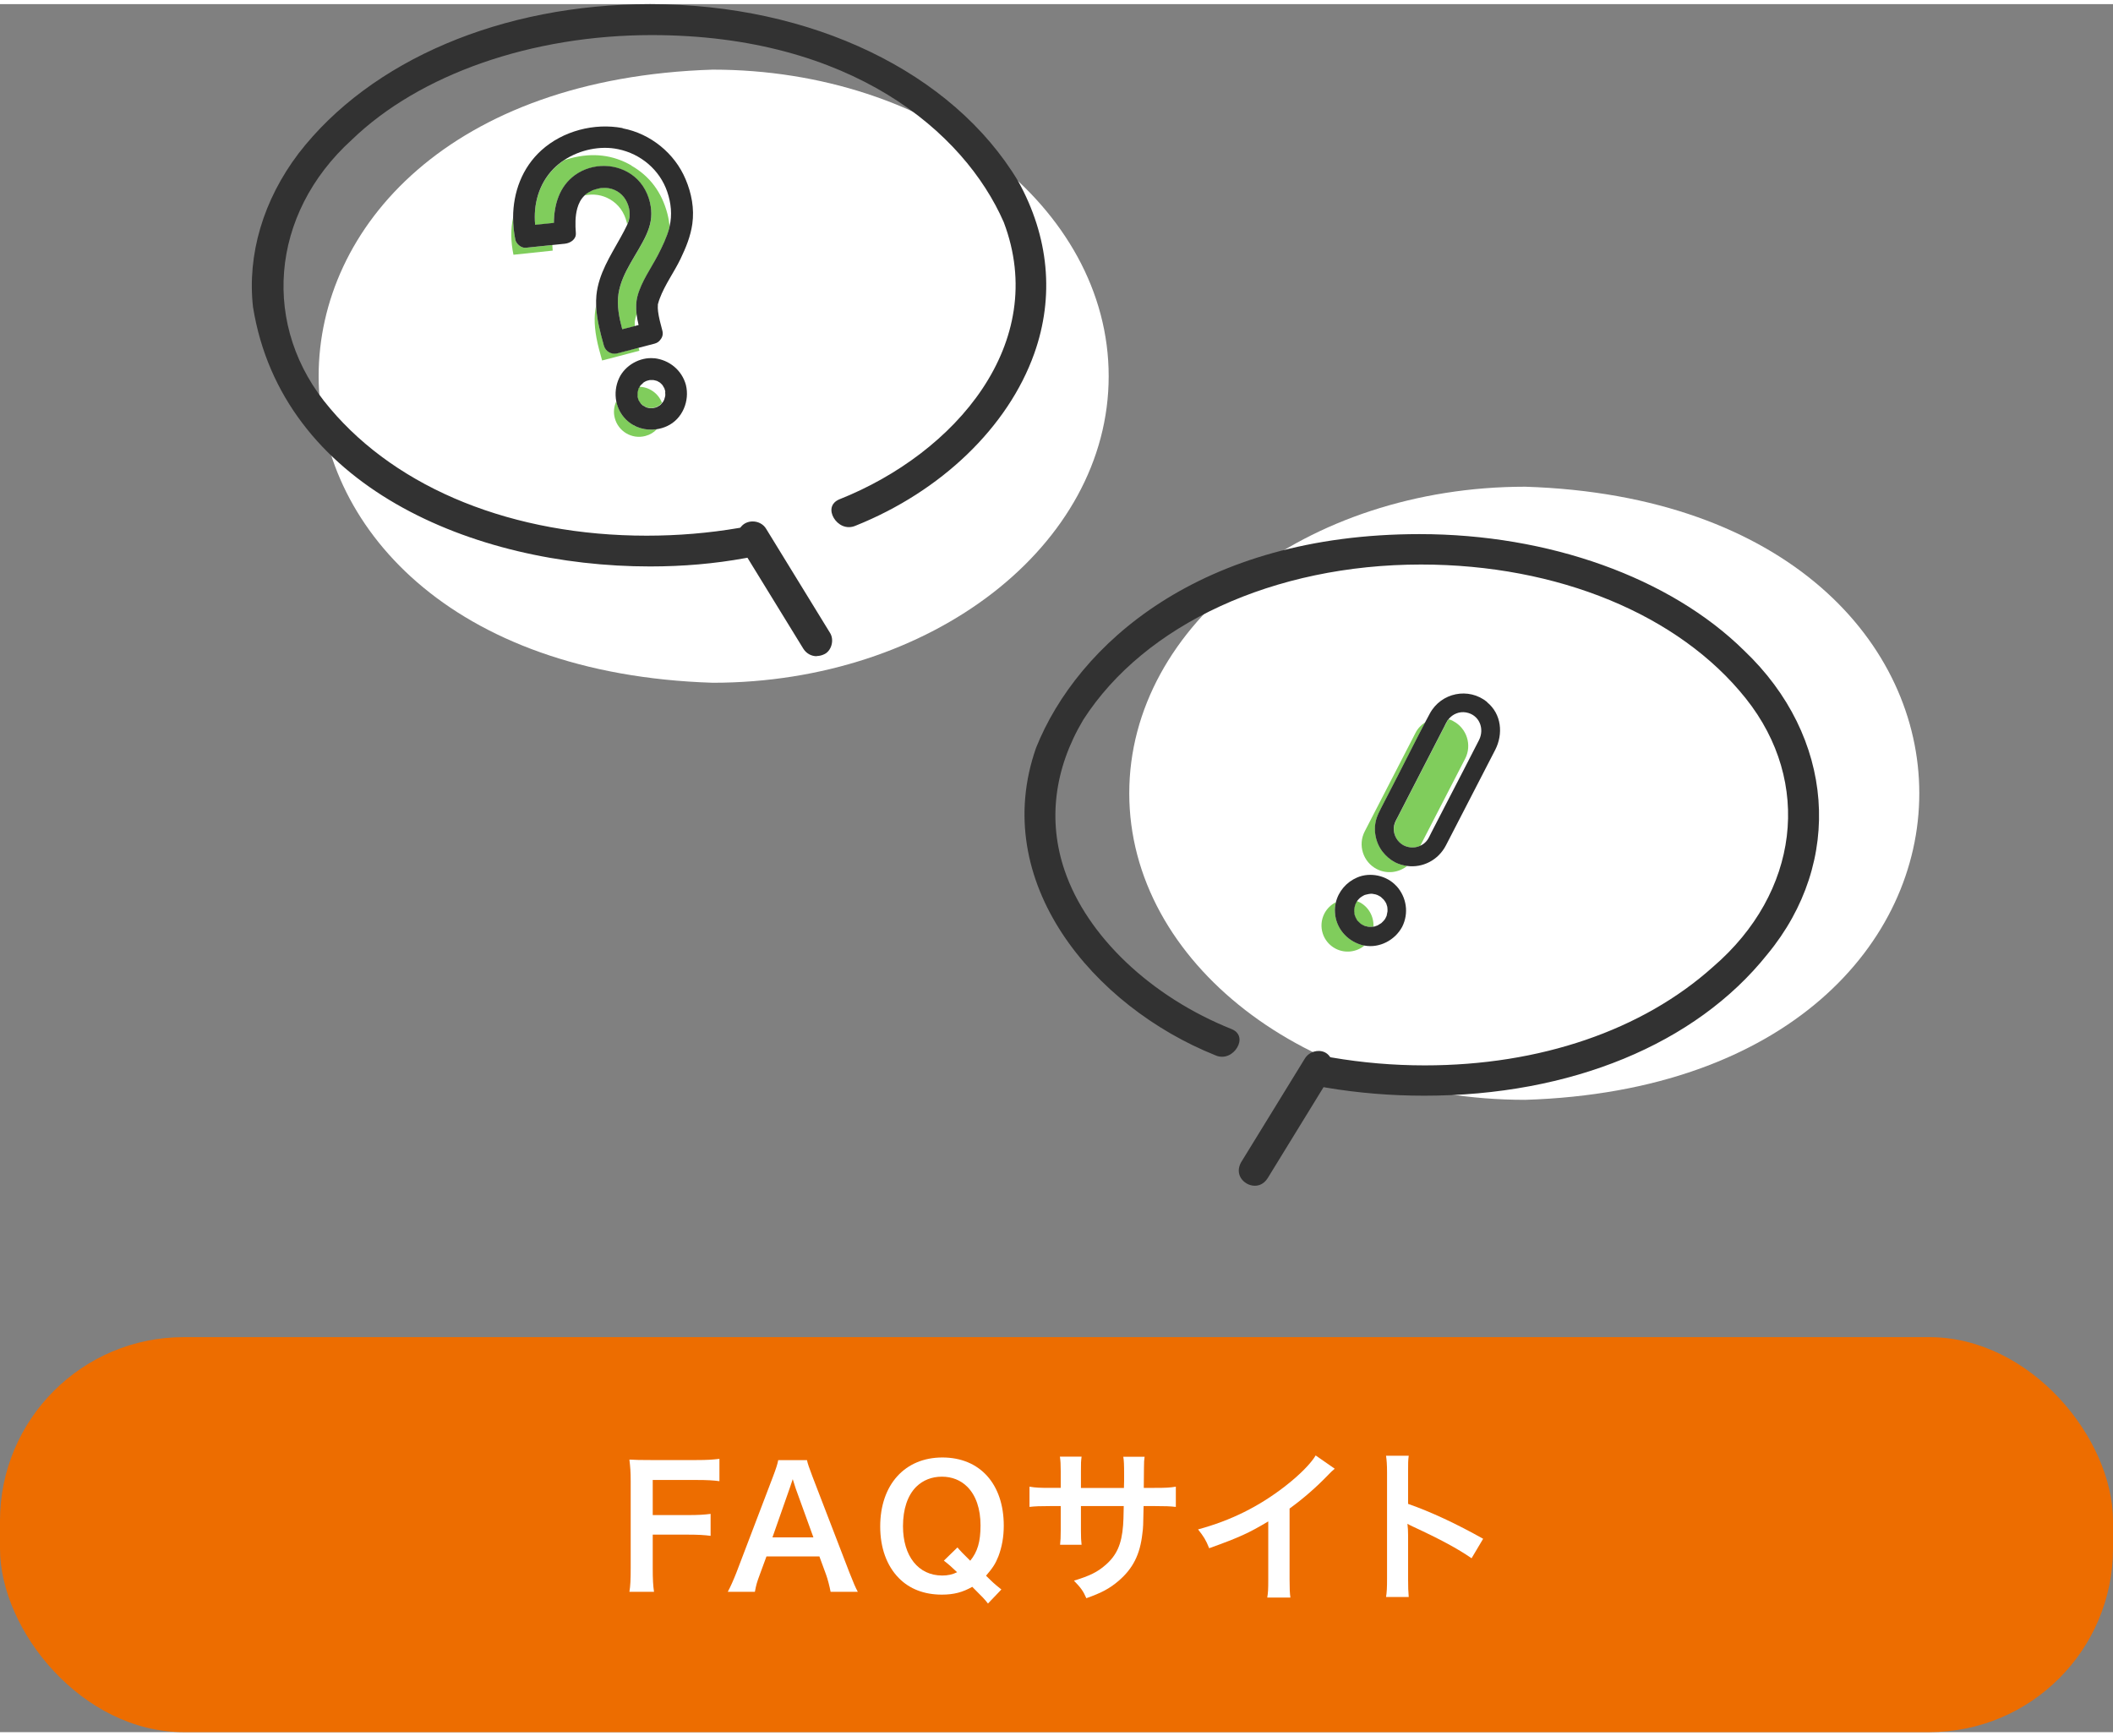 <?xml version="1.0" encoding="UTF-8"?><svg id="_レイヤー_2" xmlns="http://www.w3.org/2000/svg" viewBox="0 0 230 188.1" width="230" height="189"><rect x="0" y="0" width="230" height="188.1" fill="#808080" stroke="none"/><defs><style>.cls-1{fill:#ed6d00;}.cls-2{fill:#fff;}.cls-3{fill:#323232;}.cls-4{fill:#2e2e2e;}.cls-5{fill:#80cd5c;}</style></defs><g id="_レイヤー_1-2"><rect class="cls-1" y="145.1" width="230" height="43" rx="20" ry="20"/><path class="cls-2" d="m71.05,170.23c0,1.28.04,1.91.14,2.59h-2.68c.11-.61.14-1.37.14-2.56v-9.49c0-.99-.04-1.51-.14-2.34.74.04,1.19.05,2.29.05h5.04c1.13,0,1.71-.04,2.47-.13v2.43c-.65-.09-1.31-.13-2.47-.13h-4.79v3.82h3.85c1.12,0,1.75-.04,2.45-.13v2.39c-.67-.09-1.35-.13-2.45-.13h-3.85v3.6Z"/><path class="cls-2" d="m90.41,172.82c-.11-.59-.31-1.37-.5-1.89l-.72-1.96h-5.76l-.72,1.96c-.32.86-.4,1.13-.54,1.89h-2.95c.27-.49.63-1.3.95-2.12l3.96-10.39c.34-.9.49-1.35.58-1.82h3.13c.09.43.2.72.61,1.82l4,10.39c.45,1.15.67,1.66.92,2.12h-2.95Zm-3.8-11.25c-.07-.2-.13-.41-.32-1.01q-.29.85-.34,1.01l-1.87,5.33h4.46l-1.93-5.33Z"/><path class="cls-2" d="m107.54,174.1c-.36-.47-.52-.63-1.71-1.82-1.04.59-2,.85-3.31.85-1.91,0-3.51-.61-4.68-1.8-1.33-1.35-2.03-3.31-2.03-5.62,0-4.54,2.68-7.51,6.77-7.51s6.68,2.9,6.68,7.42c0,1.24-.2,2.32-.58,3.33-.32.81-.61,1.26-1.35,2.12l.5.49c.41.4.76.68,1.17,1.01l-1.46,1.53Zm-3.33-6.12c.31.38.67.74,1.4,1.46.79-.97,1.12-2.05,1.12-3.85s-.5-3.26-1.44-4.2c-.72-.72-1.67-1.1-2.77-1.1s-2.05.38-2.79,1.1c-.94.94-1.44,2.43-1.44,4.29,0,3.26,1.67,5.37,4.27,5.37.61,0,1.12-.11,1.62-.36-.56-.54-.92-.86-1.44-1.26l1.48-1.44Z"/><path class="cls-2" d="m122.34,161.51l.02-.81v-.58c0-1.19-.02-1.58-.09-2h2.32c-.05.41-.07.5-.07,1.21q0,1.1-.02,2.18h1.15c1.28,0,1.64-.02,2.34-.13v2.2c-.63-.07-1.12-.09-2.3-.09h-1.21c-.04,2.16-.04,2.29-.13,2.97-.25,2.3-1.03,3.83-2.59,5.17-.97.83-1.85,1.3-3.51,1.89-.34-.77-.58-1.12-1.35-1.91,1.71-.52,2.58-.95,3.44-1.71,1.22-1.06,1.75-2.25,1.91-4.32.04-.41.04-.85.07-2.09h-4.66v2.7c0,.76.02,1.04.07,1.51h-2.34c.05-.4.07-.88.07-1.55v-2.66h-1.1c-1.19,0-1.67.02-2.3.09v-2.2c.7.11,1.06.13,2.34.13h1.06v-1.8c0-.76-.02-1.13-.09-1.6h2.36c-.07.59-.07.63-.07,1.55v1.86h4.68Z"/><path class="cls-2" d="m145.29,159.42c-.31.27-.4.34-.67.63-1.35,1.4-2.7,2.58-4.25,3.71v7.69c0,.99.02,1.51.09,2h-2.52c.09-.52.11-.88.11-1.95v-6.34c-2.11,1.26-3.12,1.73-6.43,2.92-.38-.94-.58-1.24-1.21-2.05,3.57-.97,6.59-2.47,9.45-4.68,1.6-1.24,2.83-2.49,3.35-3.37l2.07,1.44Z"/><path class="cls-2" d="m150.87,173.41c.09-.58.11-1.06.11-2.02v-11.54c0-.88-.04-1.35-.11-1.84h2.47c-.07.54-.07.77-.07,1.89v3.35c2.47.86,5.29,2.18,8.17,3.8l-1.26,2.12c-1.49-1.03-3.37-2.05-6.37-3.44-.41-.2-.47-.22-.61-.31.05.5.07.72.07,1.22v4.75c0,.94.02,1.4.07,2h-2.47Z"/><path class="cls-2" d="m122.92,85.9c0,18.43,19.3,33.37,43.1,33.37,57.2-1.81,57.19-64.93,0-66.74-23.8,0-43.1,14.94-43.1,33.37Z"/><path class="cls-2" d="m120.68,40.5c0,18.43-19.3,33.37-43.1,33.37-57.2-1.81-57.19-64.93,0-66.74,23.8,0,43.1,14.94,43.1,33.37Z"/><path class="cls-2" d="m72.31,41.86s-.02-.03-.03-.05c0,.03.02.06.03.09.02.03.04.02,0-.05Z"/><path class="cls-2" d="m72.43,42.31s.01.06,0,0h0Z"/><path class="cls-2" d="m72.28,41.77s0,.03,0,.04c0,0,0,0,0,0,0-.02,0-.03,0-.04Z"/><path class="cls-2" d="m69.08,35.05l.42-.11c-.09-.39-.17-.79-.22-1.2-.1.29-.17.55-.19.78-.02.15-.02.33-.01.53Z"/><path class="cls-2" d="m67.29,15.81c-1.95-.41-4.16.06-5.86,1.17.23-.08.46-.15.7-.21,2.4-.62,4.6-.36,6.6.79,2,1.15,3.31,2.9,3.92,5.25.12.47.2.94.23,1.41.3-1.27.17-2.55-.25-3.78-.82-2.39-2.89-4.12-5.34-4.64Z"/><path class="cls-2" d="m72.63,45.94c-.37.17-.75.28-1.13.34-.34.35-.76.61-1.26.74-1.45.38-2.94-.49-3.32-1.95-.17-.64-.09-1.29.17-1.84-.16-.83-.06-1.71.31-2.51.65-1.41,2.28-2.33,3.82-2.16,1.65.17,3.02,1.29,3.46,2.91.43,1.74-.38,3.71-2.04,4.48Z"/><path class="cls-2" d="m75.35,23.89c-.18,1.36-.69,2.59-1.29,3.82-.7,1.45-1.7,2.8-2.26,4.31-.06.17-.12.35-.17.53-.01.04-.02.07-.03.09,0,.01,0,.02,0,.05-.02.24,0,.49.02.73.07.61.28,1.4.46,2.06.11.4.02.73-.18.98-.14.21-.35.39-.67.47-.58.15-1.16.3-1.73.45.03.11.06.22.09.34l-4.06,1.06-.34-1.24c-.44-1.67-.57-3.08-.4-4.24.02-.16.06-.32.09-.49-.02-.39-.01-.78.03-1.17.23-2.34,1.51-4.28,2.63-6.28.24-.43.47-.86.68-1.3.02-.04.03-.07.05-.11-.01-.07-.02-.14-.04-.21-.29-1.13-.9-1.96-1.82-2.49-.84-.49-1.77-.63-2.78-.43-.38.38-.62.82-.78,1.38-.24.87-.23,1.79-.16,2.69.05.7-.61,1.11-1.2,1.17-.45.05-.91.09-1.36.14,0,.2.02.4.04.61l-4.27.45c-.3-1.44-.31-2.79-.04-4.05,0-2.73.97-5.41,3.08-7.31,2.34-2.11,5.75-3,8.83-2.42,3.02.56,5.67,2.72,6.85,5.55.65,1.54.96,3.19.73,4.85Z"/><path class="cls-2" d="m72.28,41.81c-.06-.11-.12-.21-.18-.31-.05-.05-.09-.1-.14-.15-.04-.04-.09-.08-.14-.13,0,0,0,0,0,0-.1-.06-.2-.12-.31-.18,0,0,0,0-.01,0-.01,0-.02,0-.03-.01-.04-.02-.09-.03-.14-.04-.07-.02-.15-.03-.22-.05-.14,0-.27,0-.4,0-.06.01-.11.02-.17.04-.06.02-.12.03-.18.05,0,0,0,0,0,0-.03.01-.1.04-.11.05-.04.02-.09.05-.13.07-.04.02-.08.05-.12.08-.04.08-.23.21-.29.28-.02.03-.19.18-.04.05.14-.13,0,.01-.03.05-.01.02-.03.05-.05.09,1.09.01,2.09.69,2.5,1.73.02-.03.04-.05.07-.07,0,0,0-.01.01-.02.03-.04.05-.08.07-.12.02-.04.04-.09.07-.14.04-.12.07-.23.1-.35,0-.05.02-.11.02-.15,0-.08-.03-.26-.01-.34-.01-.05-.02-.1-.03-.16-.01-.04-.04-.09-.06-.15-.01-.02-.03-.05-.03-.1Z"/><path class="cls-2" d="m69.93,41.23c-.11.07-.05.04,0,0,0,0,0,0,0,0Z"/><path class="cls-5" d="m68.73,17.56c-2-1.15-4.2-1.42-6.6-.79-.24.06-.47.14-.7.21-.44.29-.84.61-1.2.98-1.59,1.64-2.19,3.87-1.98,6.08.68-.07,1.36-.14,2.04-.21.02-2,.59-3.97,2.29-5.2,1.91-1.38,4.62-1.33,6.45.15.98.8,1.6,2.01,1.8,3.25.18,1.14-.03,2.11-.5,3.14-.97,2.11-2.66,4.03-3.01,6.38-.19,1.28.07,2.59.41,3.86.45-.12.91-.24,1.36-.35,0-.2,0-.38.01-.53.03-.22.09-.49.19-.78-.08-.66-.07-1.32.1-1.95.44-1.59,1.46-2.99,2.21-4.44.49-.95.98-1.93,1.25-2.97.01-.05.02-.1.03-.15-.03-.47-.11-.94-.23-1.41-.61-2.35-1.92-4.1-3.92-5.25Z"/><path class="cls-5" d="m65.73,37.14c-.39-1.41-.78-2.85-.84-4.32-.04.17-.07.33-.09.49-.17,1.15-.04,2.56.4,4.24l.34,1.24,4.06-1.06c-.03-.12-.06-.23-.09-.34l-2.33.61c-.63.16-1.28-.23-1.45-.85Z"/><path class="cls-5" d="m56.09,25.64c-.16-.8-.24-1.61-.24-2.41-.27,1.27-.26,2.62.04,4.05l4.27-.45c-.02-.21-.03-.41-.04-.61-.97.1-1.93.2-2.9.3-.49.05-1.04-.43-1.13-.89Z"/><path class="cls-5" d="m68.34,23.82c.04-.11.08-.22.12-.34.23-.82-.04-1.84-.56-2.5-.55-.7-1.43-1.05-2.31-.99-.25.02-.49.08-.73.14-.08.02-.34.11-.35.11-.15.07-.3.14-.44.23-.03.02-.27.19-.28.19-.06.05-.11.11-.17.16,1.01-.2,1.93-.06,2.78.43.92.54,1.53,1.37,1.82,2.49.02.07.03.14.04.21.01-.03.03-.06.04-.1,0-.02.02-.04.02-.05Z"/><path class="cls-5" d="m69.98,43.68c.08.08.05.01,0-.03-.02-.01-.04-.02-.05-.02.02.02.03.03.05.05Z"/><path class="cls-5" d="m68.14,45.21c-.57-.56-.91-1.25-1.05-1.99-.26.56-.34,1.2-.17,1.84.38,1.45,1.86,2.33,3.32,1.95.5-.13.93-.39,1.26-.74-1.2.19-2.44-.16-3.36-1.06Z"/><path class="cls-5" d="m70.73,43.97s-.01,0-.02-.01c0,0,0,0,0,0,0,0,.02,0,.02.01Z"/><path class="cls-5" d="m71.5,43.85s0,0,0,0c-.03.01-.06.02-.09.03.01,0,.04,0,.08-.03Z"/><path class="cls-5" d="m70.64,43.96s.05,0,.07,0c-.02,0-.04-.02-.07-.03-.06,0-.11.02,0,.02Z"/><path class="cls-5" d="m69.58,41.66s-.04.07-.05.11c0,.03-.02.07-.06.1-.01.04-.03.08-.04.13-.02.07-.03.14-.05.21,0,.11-.01.23-.01.34,0,.05.01.1,0,.15,0-.02,0-.03,0-.04-.02-.11.01-.22,0,0,0,0,0,.01,0,.02.02.11.05.22.09.33,0,0,0,0,0,.02.02.04.04.09.07.13.04.08.14.18.18.27,0,0,0,0,0,.01.03.04.07.07.1.1.03.03.07.06.1.09.02,0,.04.01.05.02.1.05.24.16.29.19,0,0,0,0,0,0,.04.01.07.03.11.04.06.02.17.03.26.05.02,0,.05.01.07.03.05,0,.09,0,.14,0,.07,0,.13,0,.2,0,.11-.02.22-.04.33-.08,0,0,.03-.01.04-.02-.03,0,.02-.04.11-.04.1-.05.19-.11.29-.17,0,0,0,0,0,0,0,0,0,0,0,0,.03-.03.07-.06.11-.1.04-.04.09-.11.14-.17-.41-1.04-1.41-1.72-2.5-1.73Z"/><path class="cls-5" d="m69.47,41.83s0,.02-.01.03c.02-.02.04-.05.06-.09,0-.04-.01-.05-.05.06Z"/><path class="cls-5" d="m69.9,43.63s.01,0,.02,0c0,0,0,0,0,0,0,0,0,0-.01,0Z"/><path class="cls-5" d="m69.45,41.88s0,0,.01,0c0,0,0,0,0,0,0,0,0,.01-.01.02Z"/><path class="cls-5" d="m71.56,43.83s-.02,0-.03,0c0,0-.01,0-.02.01.02,0,.04-.02.05-.01Z"/><path class="cls-4" d="m67.76,13.49c-3.08-.58-6.49.31-8.83,2.42-2.11,1.91-3.07,4.58-3.08,7.31,0,.8.08,1.61.24,2.41.09.46.64.94,1.13.89.97-.1,1.93-.2,2.9-.3.45-.05.91-.09,1.36-.14.59-.06,1.26-.47,1.2-1.17-.07-.9-.08-1.82.16-2.69.16-.56.39-1,.78-1.38.05-.05.1-.11.17-.16.01,0,.25-.18.28-.19.14-.08.29-.16.44-.23.01,0,.27-.09.35-.11.24-.07.48-.13.73-.14.88-.07,1.76.29,2.31.99.52.66.79,1.68.56,2.5-.03.11-.07.23-.12.34,0,0-.01.03-.02.05-.01.03-.03.06-.04.1-.02.04-.03.08-.05.11-.21.44-.44.87-.68,1.3-1.11,2.01-2.39,3.94-2.63,6.28-.04.39-.04.78-.03,1.17.06,1.47.45,2.91.84,4.32.17.62.82,1.01,1.45.85l2.33-.61c.58-.15,1.16-.3,1.73-.45.32-.08.53-.26.67-.47.2-.25.29-.58.18-.98-.18-.66-.39-1.45-.46-2.06-.03-.24-.04-.49-.02-.73,0-.02,0-.03,0-.05,0-.02.01-.05.03-.09.05-.18.1-.36.17-.53.56-1.51,1.56-2.86,2.26-4.31.59-1.23,1.1-2.47,1.29-3.82.23-1.67-.08-3.31-.73-4.85-1.18-2.83-3.83-4.98-6.85-5.55Zm5.12,10.73s-.02.1-.03.15c-.28,1.04-.76,2.02-1.25,2.97-.76,1.45-1.78,2.85-2.21,4.44-.17.64-.18,1.3-.1,1.95.05.4.12.8.22,1.2l-.42.11c-.45.12-.91.24-1.36.35-.34-1.27-.6-2.58-.41-3.86.36-2.35,2.04-4.27,3.01-6.38.47-1.03.68-2,.5-3.14-.19-1.24-.81-2.45-1.8-3.25-1.82-1.48-4.54-1.53-6.45-.15-1.7,1.23-2.27,3.21-2.29,5.2-.68.07-1.36.14-2.04.21-.21-2.21.39-4.44,1.98-6.08.36-.37.76-.69,1.2-.98,1.7-1.11,3.92-1.58,5.86-1.17,2.46.51,4.53,2.25,5.34,4.64.42,1.23.55,2.51.25,3.78Z"/><path class="cls-4" d="m72.29,41.81s0,0,0,0c0,.04.02.08.03.1-.01-.03-.02-.07-.03-.09Z"/><path class="cls-4" d="m71.21,38.55c-1.54-.16-3.17.76-3.82,2.16-.37.8-.47,1.68-.31,2.51.14.74.49,1.43,1.05,1.99.91.9,2.15,1.25,3.36,1.06.39-.06.77-.17,1.13-.34,1.67-.77,2.47-2.74,2.04-4.48-.44-1.61-1.81-2.73-3.46-2.91Zm-1.28,2.69s0,0,0,0c-.06.04-.11.07,0,0Zm2.5,1.07c.01.06,0,.04,0,0h0Zm-.02-.1c-.02.08.02.26.01.34,0,.04-.01.1-.02.15-.03.12-.06.24-.1.35-.03.04-.05.09-.07.14-.02.04-.05.08-.07.12,0,0,0,.01-.01.02-.02.02-.05.04-.07.07-.05.06-.09.12-.14.17-.03.03-.07.06-.11.1,0,0,0,0,0,0,0,0,0,0,0,0-.1.06-.19.12-.29.17.01,0,.02,0,.03,0-.01,0-.03,0-.05.01,0,0,0,0,0,0-.05.02-.07.03-.08.03-.01,0-.03.01-.04.02-.11.03-.22.05-.33.08-.07,0-.13,0-.2,0-.05,0-.09,0-.14,0,0,0,.01,0,.02.01,0,0-.02,0-.02-.01-.02,0-.05,0-.07,0-.1,0-.06-.03,0-.02-.09-.02-.2-.03-.26-.05-.04-.01-.07-.03-.11-.04,0,0,0,0,0,0-.05-.03-.2-.14-.29-.19.06.04.09.1,0,.03-.02-.02-.03-.03-.05-.05,0,0-.02,0-.02,0,0,0,0,0,.01,0-.03-.03-.07-.06-.1-.09-.03-.03-.07-.07-.1-.1,0,0,0,0,0-.01-.04-.09-.14-.19-.18-.27-.02-.04-.04-.09-.07-.13,0,0,0,0,0-.02-.04-.11-.07-.22-.09-.33,0,0,0-.01,0-.02,0,.01,0,.02,0,.04,0-.05,0-.1,0-.15,0-.12,0-.23.01-.34.02-.07.03-.14.05-.21.01-.04.03-.08.04-.13,0,0,0,0-.01,0,0,0,0-.01.01-.02,0-.01,0-.02.01-.03.03-.1.05-.09.05-.06.02-.04.04-.08.05-.11.02-.04.03-.07.05-.09.03-.04.17-.18.03-.05-.15.14.02-.02.04-.05.06-.07.25-.2.29-.28.04-.03.08-.05.12-.08.04-.02.08-.05.13-.07.02,0,.08-.03.11-.05,0,0,0,0,0,0,.06-.02.12-.04.18-.05.06-.01.11-.02.17-.04.14,0,.27,0,.4,0,.07.02.15.03.22.05.05.01.09.03.14.04.01,0,.02,0,.03.01,0,0,0,0,.01,0,.1.06.2.12.31.18,0,0,0,0,0,0,.05.04.09.08.14.13.05.05.1.1.14.15.06.1.12.21.18.31,0-.01,0-.03,0-.04,0,.01,0,.03,0,.04,0,.02.02.03.03.05.04.07.02.07,0,.05.02.06.05.11.06.15.01.05.02.1.03.16Z"/><path class="cls-4" d="m69.37,42.66c.01-.22-.02-.11,0,0h0Z"/><path class="cls-4" d="m69.92,43.63s.03,0,.05.02c-.02-.01-.04-.02-.05-.02,0,0,0,0,0,0Z"/><path class="cls-4" d="m69.52,41.78s-.04.07-.06.09c0,0,0,0,0,0,.04-.03.06-.07.06-.1Z"/><path class="cls-4" d="m70.71,43.96s0,0,0,0c-.02-.01-.05-.02-.07-.03.03,0,.05.02.07.03Z"/><path class="cls-4" d="m71.42,43.88s.06-.02.09-.03c0,0,.01,0,.02-.01-.09,0-.14.04-.11.04Z"/><path class="cls-5" d="m145.31,98.88c-.02-.39.01-.76.1-1.12-.52.26-.96.68-1.25,1.23-.72,1.4-.17,3.11,1.23,3.83,1.05.54,2.29.36,3.14-.35-.13-.02-.26-.05-.39-.09-1.57-.48-2.72-1.84-2.83-3.5Z"/><path class="cls-5" d="m148,97.77c-.11-.05-.21-.1-.32-.14-.01.02-.02.03-.03.05-.06.1-.11.21-.16.32,0,.02-.01.03-.02.05,0,0,0,.01,0,.02-.01.05-.03.1-.04.15-.02.1-.06.23-.06.34,0,.02,0,.05,0,.06,0,.05,0,.1,0,.15,0,.07.01.15.02.22,0,.03,0,.05,0,.06.03.11.1.25.12.33,0,0,0,.01,0,.02.03.05.05.1.08.14.04.06.09.17.14.24.01,0,.02.02.04.03.05.05.1.11.16.16.06.05.12.1.17.15,0,0,0,0,0,0,.11.06.22.13.33.18.04.02.08.04.13.06.02,0,.03,0,.05,0,.12.03.25.05.37.08.02,0,.03,0,.04,0,0,0,.02,0,.03,0,.05,0,.1,0,.15,0,.09,0,.2,0,.3-.03.05-1.08-.51-2.14-1.54-2.67Z"/><path class="cls-5" d="m150.47,92.22c-.77-1.02-1.01-2.43-.61-3.64.13-.38.3-.72.48-1.07.59-1.15,1.18-2.3,1.78-3.45,1.01-1.96,1.99-3.94,3.02-5.89-.44.28-.82.67-1.07,1.17l-5.52,10.71c-.77,1.49-.18,3.33,1.31,4.1,1.11.57,2.4.39,3.31-.34-.44-.06-.87-.18-1.29-.39-.56-.29-1.03-.7-1.4-1.2Z"/><path class="cls-5" d="m158.17,78.03c-.16-.08-.32-.14-.48-.19-.05.07-.1.13-.15.2-.11.19-.21.39-.31.59l-3.71,7.2-1.44,2.8c-.17.34-.33.66-.36,1.05-.05.79.39,1.55,1.1,1.91.57.28,1.22.28,1.77.04l4.89-9.49c.77-1.49.18-3.33-1.31-4.1Z"/><path class="cls-4" d="m152,96c-1.04-1.15-2.85-1.55-4.28-.93-1.16.5-2.02,1.5-2.31,2.7-.09.36-.13.74-.1,1.12.1,1.66,1.26,3.02,2.83,3.5.13.04.26.07.39.09,1.63.3,3.32-.59,4.1-2.05.74-1.48.48-3.21-.62-4.43Zm-1.33,3.69s-.04.07-.04.07c-.06.07-.14.14-.18.18-.03.03-.06.07-.1.1,0,0-.02.01-.04.02-.12.08-.25.16-.37.23,0,0,0,0,0,0-.06,0-.12.05-.17.06-.03,0-.12.04-.18.06-.02,0-.04,0-.05,0-.1.02-.21.02-.3.03-.05,0-.1,0-.15,0-.02,0-.02,0-.03,0-.01,0-.02,0-.04,0-.13-.02-.25-.04-.37-.08-.01,0-.03,0-.05,0-.05-.02-.09-.04-.13-.06-.12-.05-.22-.12-.33-.18,0,0,0,0,0,0-.06-.05-.12-.1-.17-.15-.06-.05-.11-.11-.16-.16-.02-.02-.03-.03-.04-.03-.06-.07-.11-.18-.14-.24-.03-.05-.05-.1-.08-.14,0,0,0,0,0-.02-.03-.08-.1-.22-.12-.33,0,0,0-.03,0-.06,0-.07-.02-.15-.02-.22,0-.05,0-.1,0-.15,0-.01,0-.04,0-.06,0-.11.03-.24.06-.34.01-.05.03-.1.04-.15,0-.01,0-.01,0-.02,0-.01.01-.02.02-.05.05-.11.1-.22.16-.32.01-.02.02-.03.03-.05,0,0,0,0,0,0,.02-.03.07-.09.08-.1.08-.1.17-.18.26-.27,0,0,0,0,0,0,0,0,.01,0,.02-.01.06-.04.12-.09.19-.13.05-.03.11-.06.16-.09.01,0,.02-.01.03-.02.08-.05.25-.08.32-.1,0,0,.02,0,.04-.01-.03.01.12-.02.14-.03.1-.01.28-.05.39-.03-.06,0-.12-.01.02,0,.08.01.15.02.22.04.05.01.1.02.15.03,0,0,.03,0,.06.02.04.02.11.04.12.04.06.03.12.06.18.09.06.03.11.07.17.1,0,0,0,0,.01,0,0,0,0,0,.01.01.11.1.22.2.33.31.04.07.1.14.15.21.03.04.05.08.08.13.01.02.02.04.03.06,0,.01,0,.02.02.04.04.12.07.24.11.35,0,.01,0,.02,0,.02,0,0,0,0,0,0,0,.07.02.15.02.22,0,.07,0,.15,0,.22,0,.01,0,.01,0,.02,0,0,0,0,0,.01-.03.15-.06.3-.09.45,0,0,0,.01,0,.02-.03.08-.07.16-.11.23-.04.07-.08.14-.12.21Z"/><path class="cls-4" d="m161.88,75.97c-2.02-1.65-5.02-1.03-6.25,1.26-.17.31-.33.63-.5.94-1.03,1.95-2.01,3.93-3.02,5.89-.59,1.15-1.18,2.3-1.78,3.45-.18.35-.35.69-.48,1.07-.4,1.21-.16,2.62.61,3.64.38.5.85.91,1.4,1.2.42.21.86.33,1.29.39,1.7.23,3.4-.62,4.24-2.24.49-.93.96-1.86,1.44-2.79,1.31-2.53,2.61-5.07,3.92-7.6.89-1.73.7-3.91-.89-5.2Zm-6.5,15c-.21.3-.49.51-.8.65-.55.25-1.2.24-1.77-.04-.7-.36-1.14-1.12-1.1-1.91.02-.39.18-.72.36-1.05l1.44-2.8,3.71-7.2c.1-.19.19-.4.31-.59.04-.07.09-.14.15-.2.45-.56,1.18-.86,1.9-.73,1.44.25,2.04,1.77,1.41,3.01-1.11,2.18-2.24,4.35-3.36,6.52-.62,1.2-1.23,2.39-1.85,3.59-.13.25-.24.52-.4.75Z"/><path class="cls-3" d="m136.58,128.62c-.61,0-1.2-.34-1.52-.86-.3-.5-.29-1.09.02-1.67l6.95-11.31c.3-.51.89-.83,1.51-.83.48,0,.89.2,1.16.55l.1.13.16.03c3.32.57,6.72.86,10.12.86,12.54,0,23.7-3.82,31.4-10.74,9.36-8.06,10.82-20.07,3.56-29.19-7.27-9.14-20.49-14.59-35.37-14.59-15.96,0-30.05,6.47-36.75,16.89-3.17,5.32-3.88,10.99-2.04,16.4,2.42,7.15,9.4,13.78,18.21,17.29.88.38.88,1.07.8,1.44-.16.75-.91,1.56-1.87,1.56-.24,0-.49-.05-.73-.16-13.3-5.33-24.65-18.87-19.51-33.48,4.5-11.23,17.84-23.25,41.74-23.25,14.06,0,27.26,4.73,35.31,12.66,9.87,9.37,10.91,22.98,2.53,33.1-7.8,9.77-21.41,15.37-37.33,15.37-3.6,0-7.19-.29-10.68-.88l-.28-.05-6.08,9.9c-.44.69-1,.83-1.4.83Z"/><path class="cls-3" d="m88.9,70.98c-.6,0-1.13-.3-1.46-.82l-6.08-9.9-.28.05c-3.28.6-6.75.9-10.31.9h0c-19.25,0-40.09-8.73-43.23-28.24-.64-5.72,1.12-11.66,4.96-16.72C40.36,6.07,54.67,0,70.77,0c17.56,0,32.91,7.38,40.05,19.26,3.36,6.06,3.97,12.56,1.76,18.77-2.84,7.99-10.11,15-19.44,18.74-.25.11-.5.16-.74.16-.96,0-1.71-.81-1.87-1.57-.08-.38-.07-1.06.82-1.45,12.67-5.03,22.9-17.01,17.91-30.17-4.31-9.86-16.63-20.37-38.32-20.37-13.06,0-25.26,4.26-32.64,11.39-8.94,8.1-9.94,20.41-2.37,29.25,7.42,8.8,19.98,13.85,34.46,13.85,3.39,0,6.77-.28,10.04-.84l.15-.03.1-.12c.3-.36.75-.56,1.25-.56.61,0,1.18.31,1.47.81l6.96,11.34c.22.36.28.84.15,1.3-.12.44-.39.8-.74.98-.27.14-.57.22-.86.22Z"/></g></svg>